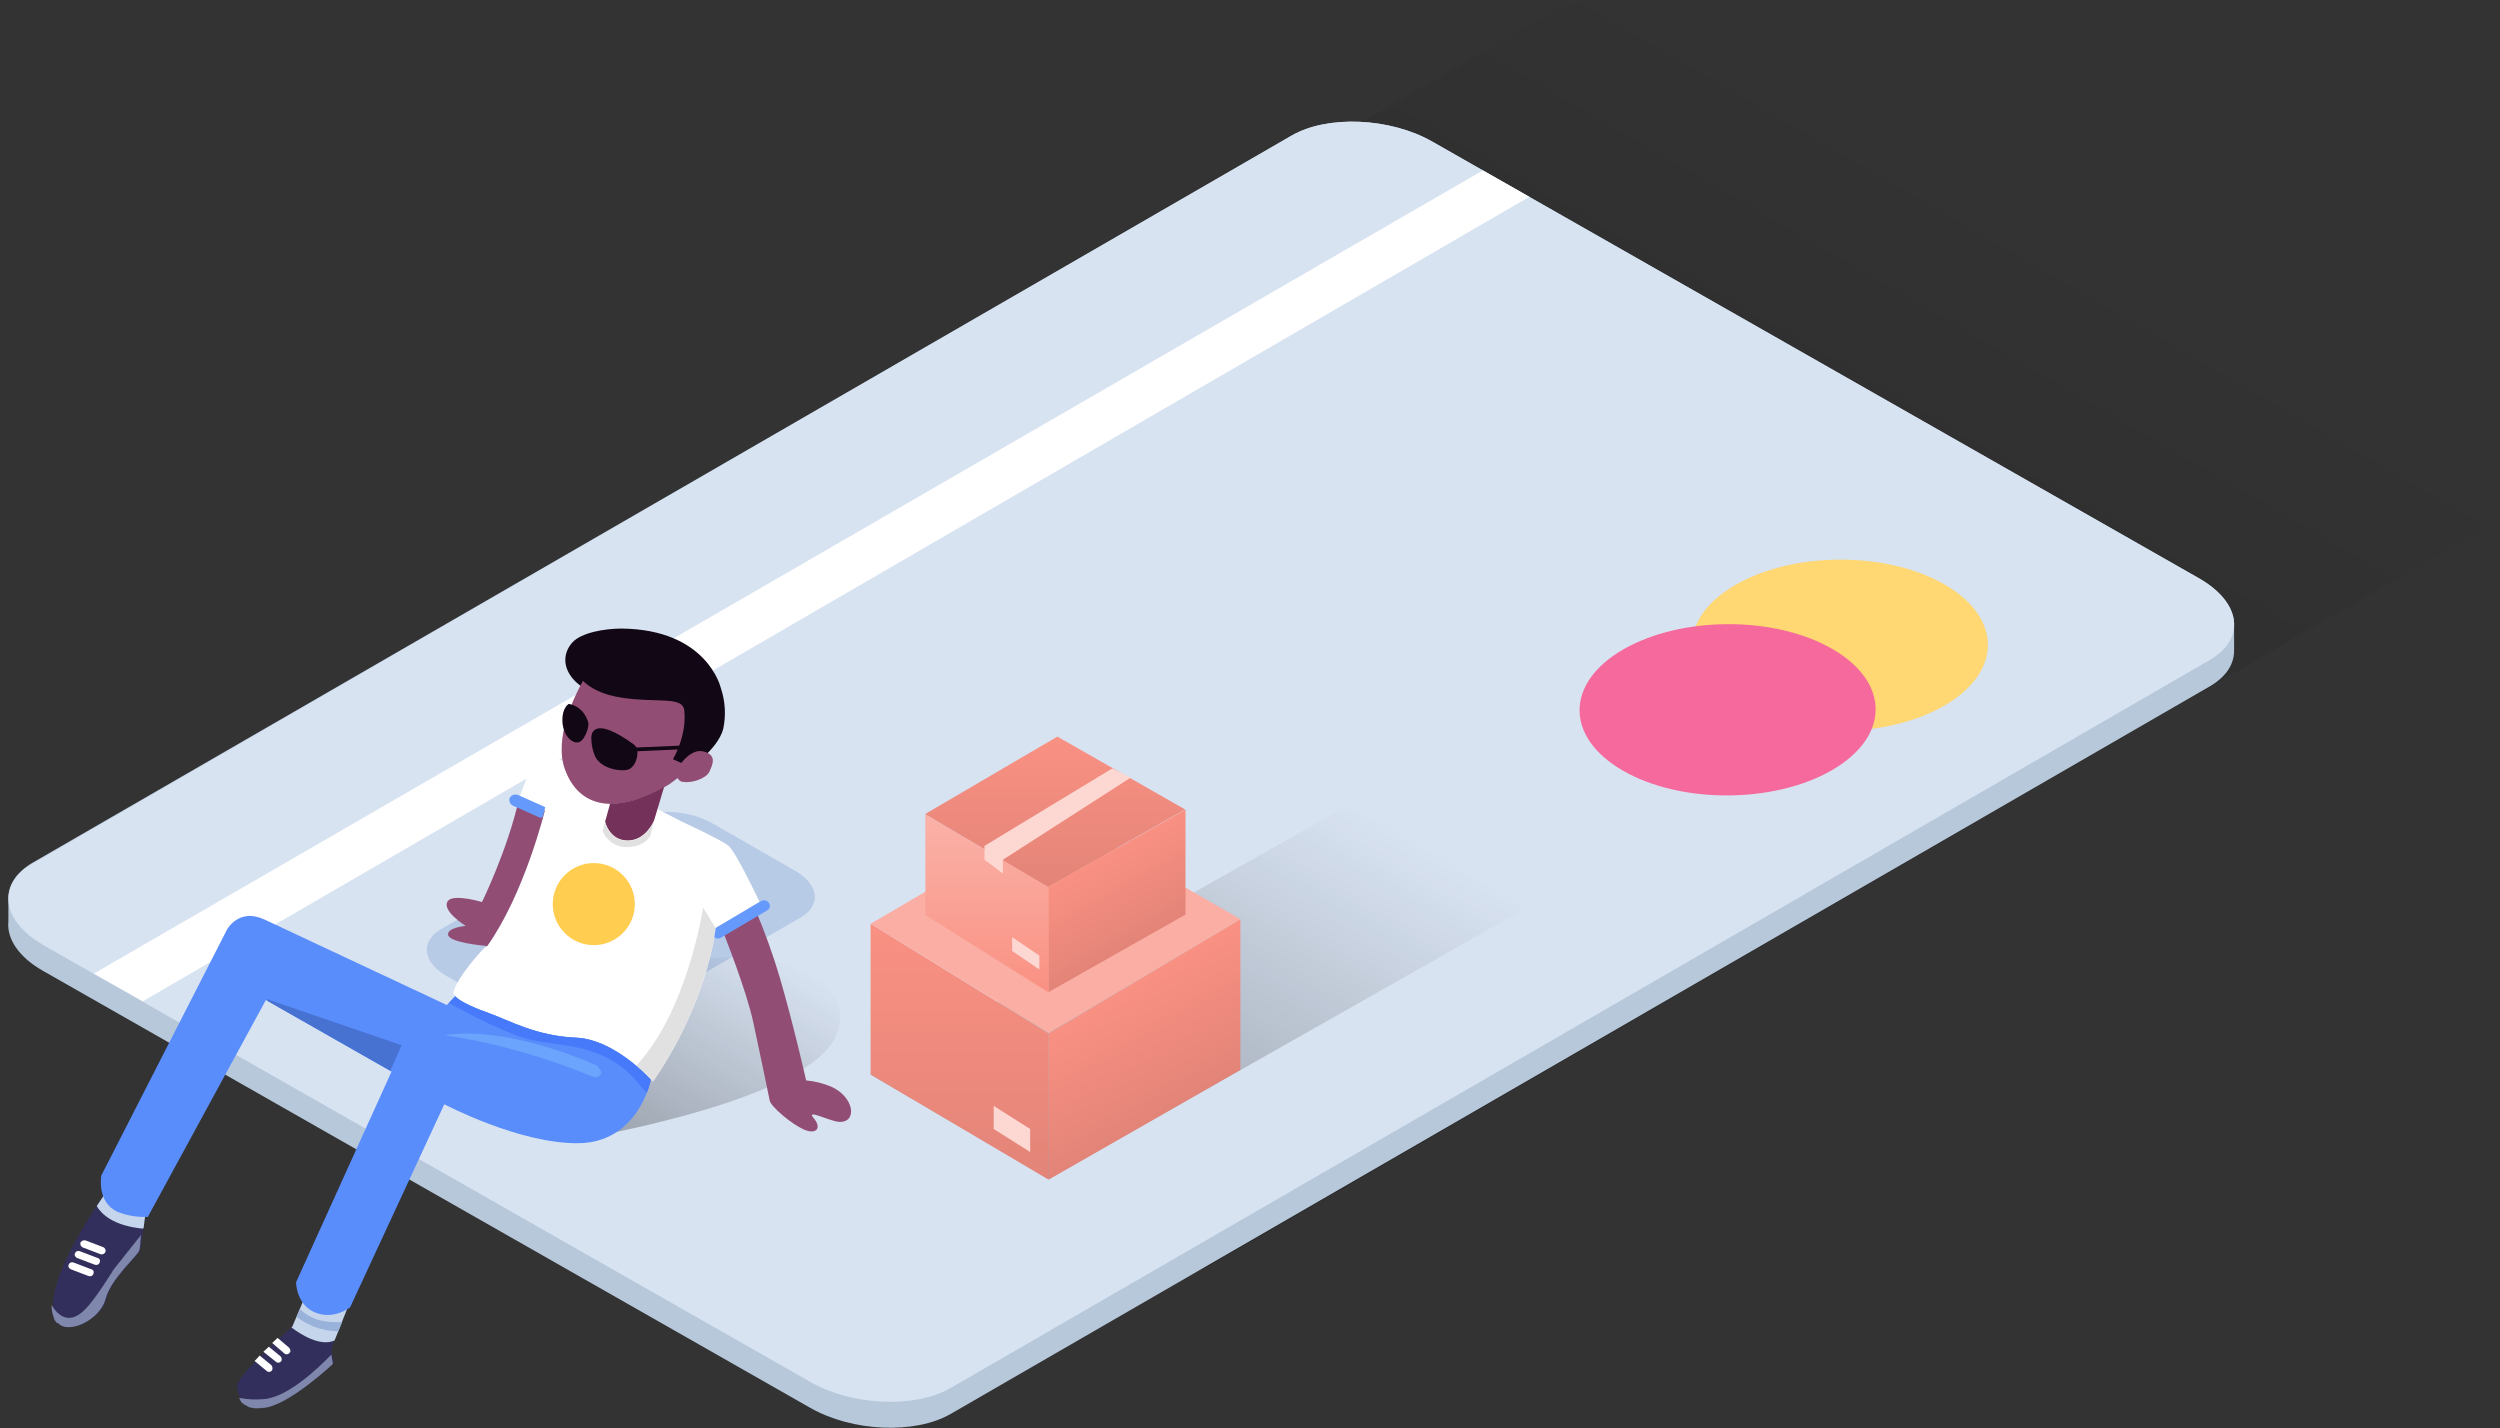 <?xml version="1.0" encoding="utf-8"?>
<!-- Generator: Adobe Illustrator 21.1.0, SVG Export Plug-In . SVG Version: 6.00 Build 0)  -->
<svg version="1.1" id="card" xmlns="http://www.w3.org/2000/svg" xmlns:xlink="http://www.w3.org/1999/xlink" x="0px" y="0px"
	 viewBox="0 0 597 341" style="enable-background:new 0 0 597 341;" xml:space="preserve">
<rect x="0" y="0" width="597" height="341" fill="#333333" stroke="none"/>
<style type="text/css">
	.st0{opacity:0.3;fill:url(#SVGID_1_);enable-background:new    ;}
	.st1{fill:#B7C8DB;}
	.st2{fill:#D8E3F2;}
	.st3{fill:#FFFFFF;}
	.st4{fill:#FFCD50;}
	.st5{opacity:0.2;fill:url(#SVGID_2_);enable-background:new    ;}
	.st6{fill:#F5699C;}
	.st7{fill:#B7CAE6;}
	.st8{opacity:0.3;fill:url(#SVGID_3_);enable-background:new    ;}
	.st9{fill:url(#color_1-2_1_);}
	.st10{fill:url(#color_2-2_1_);}
	.st11{fill:#FBAEA4;}
	.st12{fill:#FDD8D3;}
	.st13{fill:#F99183;}
	.st14{opacity:0.3;fill:url(#color_1-3_2_);enable-background:new    ;}
	.st15{fill:url(#color_2-3_1_);}
	.st16{fill:url(#color_3-2_1_);}
	.st17{opacity:0.3;fill:url(#SVGID_4_);enable-background:new    ;}
	.st18{fill:#120714;}
	.st19{fill:#924D74;}
	.st20{fill:#74325A;}
	.st21{fill:#6599FC;}
	.st22{fill:#E1E1E1;}
	.st23{fill:#332F5C;}
	.st24{fill:#C5D5EC;}
	.st25{fill:#98B2DA;}
	.st26{fill:#7F88AC;}
	.st27{fill:#598DFB;}
	.st28{fill:#4772D1;}
	.st29{fill:#6BA4FC;}
	.st30{fill:#477AFA;}
</style>
<g id="shadow">
	
		<linearGradient id="SVGID_1_" gradientUnits="userSpaceOnUse" x1="245.94" y1="981.097" x2="412.56" y2="692.503" gradientTransform="matrix(1 0 0 1 0 -684)">
		<stop  offset="0" style="stop-color:#000000"/>
		<stop  offset="1" style="stop-color:#000000;stop-opacity:0"/>
	</linearGradient>
	<path class="st0" d="M369.9,3.3L69.3,177.1c-8.6,5-7.5,13.6,2.4,19.4L255,300.9c9.9,5.7,25,6.4,33.6,1.4l300.6-173.8
		c8.6-5,7.5-13.6-2.4-19.4L403.5,4.7C393.5-1,378.5-1.6,369.9,3.3z"/>
</g>
<path id="Depth" class="st1" d="M533.5,155.1c0.1,3.3-1.7,6.4-5.8,8.8L227.1,337.6c-8.6,5-23.6,4.3-33.6-1.4L10.2,231.8
	c-5.8-3.3-8.6-7.7-8.2-11.7c0-0.6,0-1.2,0-1.8s0-1.2,0-1.8c0-0.3,0-0.6,0-0.9c0-0.3,0-0.5,0-0.8c-0.1-3.3,1.7-6.4,5.8-8.8
	L308.4,32.4c8.6-5,23.6-4.3,33.6,1.4l183.3,104.4c5.7,3.3,8.5,7.5,8.2,11.5c0,0.2,0,0.3,0,0.5c0,0.4,0,0.9,0,1.3c0,0.2,0,0.3,0,0.5
	c0,0.4,0,0.9,0,1.3c0,0.2,0,0.3,0,0.5C533.5,154.2,533.5,154.7,533.5,155.1z"/>
<path id="base" class="st2" d="M308.4,32.4L7.8,206.2c-8.6,5-7.5,13.6,2.4,19.4L193.5,330c9.9,5.7,25,6.4,33.6,1.4l300.6-173.8
	c8.6-5,7.5-13.6-2.4-19.4L342,33.8C332,28.1,317,27.4,308.4,32.4z"/>
<path id="line" class="st3" d="M22.4,232.5L354.1,40.7l11.1,6.3L34.1,239.1L22.4,232.5z"/>
<path id="color_2" class="st4" d="M414.4,139.7c-13.8,8-13.9,20.9-0.1,28.9s36.2,7.9,50-0.1s13.9-20.9,0.1-28.9
	S428.2,131.7,414.4,139.7z"/>
<g id="color_2_1_">
	
		<linearGradient id="SVGID_2_" gradientUnits="userSpaceOnUse" x1="404" y1="838.1" x2="474.7" y2="838.1" gradientTransform="matrix(1 0 0 1 0 -684)">
		<stop  offset="0" style="stop-color:#FFFFFF"/>
		<stop  offset="1" style="stop-color:#FFFFFF"/>
	</linearGradient>
	<path class="st5" d="M414.4,139.7c-13.8,8-13.9,20.9-0.1,28.9s36.2,7.9,50-0.1s13.9-20.9,0.1-28.9S428.2,131.7,414.4,139.7z"/>
</g>
<path id="color_1" class="st6" d="M387.6,155.1c-13.8,8-13.9,20.9-0.1,28.9s36.2,7.9,50-0.1s13.9-20.9,0.1-28.9
	S401.5,147.1,387.6,155.1z"/>
<path id="box" class="st7" d="M150.6,195.8l-45.3,26.1c-5,2.9-4.4,7.9,1.4,11.2l19.7,11.3c5.8,3.3,14.5,3.7,19.5,0.8l45.3-26.1
	c5-2.9,4.4-7.9-1.4-11.2l-19.7-11.3C164.3,193.3,155.6,192.9,150.6,195.8z"/>
<g id="shandow">
	
		<linearGradient id="SVGID_3_" gradientUnits="userSpaceOnUse" x1="258.011" y1="969.894" x2="314.832" y2="871.478" gradientTransform="matrix(1 0 0 1 0 -684)">
		<stop  offset="0" style="stop-color:#000000"/>
		<stop  offset="1" style="stop-color:#000000;stop-opacity:0"/>
	</linearGradient>
	<polygon class="st8" points="207.9,256.6 321.5,192.6 365.1,216.5 250.4,281.5 	"/>
</g>
<linearGradient id="color_1-2_1_" gradientUnits="userSpaceOnUse" x1="229.15" y1="965.636" x2="229.15" y2="904.6" gradientTransform="matrix(1 0 0 1 0 -684)">
	<stop  offset="0" style="stop-color:#E38478"/>
	<stop  offset="1" style="stop-color:#F99183"/>
</linearGradient>
<path id="color_1-2" class="st9" d="M250.4,246.8l-42.5-26.2v36l42.5,25.1V246.8z"/>
<linearGradient id="color_2-2_1_" gradientUnits="userSpaceOnUse" x1="281.124" y1="948.152" x2="265.536" y2="921.152" gradientTransform="matrix(1 0 0 1 0 -684)">
	<stop  offset="0" style="stop-color:#E38478"/>
	<stop  offset="1" style="stop-color:#F99183"/>
</linearGradient>
<path id="color_2-2" class="st10" d="M250.4,246.8v34.9l45.8-26.2v-36L250.4,246.8z"/>
<path id="color_3" class="st11" d="M207.9,220.6l44.7-26.2l43.6,25.1l-45.8,27.2L207.9,220.6z"/>
<path id="color_4" class="st12" d="M246,269.6v5.5l-8.7-5.5v-5.5L246,269.6z"/>
<path id="color_1-3" class="st13" d="M250.4,211.9L221,194.5v24l29.4,18.5V211.9z"/>
<linearGradient id="color_1-3_2_" gradientUnits="userSpaceOnUse" x1="235.7" y1="878.438" x2="235.7" y2="920.938" gradientTransform="matrix(1 0 0 1 0 -684)">
	<stop  offset="0" style="stop-color:#FFFFFF"/>
	<stop  offset="1" style="stop-color:#FFFFFF;stop-opacity:0"/>
</linearGradient>
<path id="color_1-3_1_" class="st14" d="M250.4,211.9L221,194.5v24l29.4,18.5V211.9z"/>
<linearGradient id="color_2-3_1_" gradientUnits="userSpaceOnUse" x1="272.266" y1="908.655" x2="261.26" y2="889.591" gradientTransform="matrix(1 0 0 1 0 -684)">
	<stop  offset="0" style="stop-color:#E38478"/>
	<stop  offset="1" style="stop-color:#F99183"/>
</linearGradient>
<path id="color_2-3" class="st15" d="M283.1,193.3v25.1l-32.7,18.5v-25.1L283.1,193.3z"/>
<linearGradient id="color_3-2_1_" gradientUnits="userSpaceOnUse" x1="251.95" y1="895.877" x2="251.95" y2="859.909" gradientTransform="matrix(1 0 0 1 0 -684)">
	<stop  offset="0" style="stop-color:#E38478"/>
	<stop  offset="1" style="stop-color:#F99183"/>
</linearGradient>
<path id="color_3-2" class="st16" d="M220.9,194.4l31.6-18.5l30.5,17.4l-32.7,18.5L220.9,194.4z"/>
<path id="color_4-2" class="st12" d="M239.5,208.6v-3.3l30.5-19.6l-4.4-2.2L235.1,202v3.3L239.5,208.6z M248.2,228.2v3.3l-6.5-4.4
	v-3.3L248.2,228.2z"/>
<g id="shadow-2">
	
		<linearGradient id="SVGID_4_" gradientUnits="userSpaceOnUse" x1="138.016" y1="956.205" x2="169.095" y2="902.376" gradientTransform="matrix(1 0 0 1 0 -684)">
		<stop  offset="0" style="stop-color:#000000"/>
		<stop  offset="1" style="stop-color:#000000;stop-opacity:0"/>
	</linearGradient>
	<path class="st17" d="M139.4,271.8c0,0,54-9,60.3-24.6s-20.2-25.8-55.2-12.3s-42,16.8-42,16.8L139.4,271.8z"/>
</g>
<path id="tee" class="st3" d="M170.9,221.7c0,0-1.8,17.5-15,36.6c0,0-8.7-10.1-18.3-10.5s-16.2-4.2-20.4-5.7s-9.2-3.6-8.9-5.1
	c0.5-3.1,6.6-10.1,7.8-11l0.2-0.1c9-12.6,13.8-32.4,13.8-32.4l-6.1-3c1.4-3.7,2.4-6.5,2.8-7.2c1.9-3.7,8.1-1.5,8.1-1.5l27.9,14.4
	c0,0,9.3,4.3,11.1,5.7s7.5,13.5,7.5,13.5L170.9,221.7z M116.3,225.9L116.3,225.9L116.3,225.9z M116.2,225.9L116.2,225.9z M116.1,226
	l0.1-0.1l0,0L116.1,226L116.1,226z"/>
<path id="hair" class="st18" d="M172.1,164.2c0,0-3.2-13.9-23.7-14.1c-3.8,0-9.5,0.9-11.7,3.3c-4,4.4-1.2,11.8,11.1,13.8
	c8.4,1.3,14.6-0.4,15,3c0.7,6.1-2.7,11.7-2.7,11.7l4.2,1.8c0,0,7-4.5,8.4-9.6C173.4,170.8,173.2,167.4,172.1,164.2z"/>
<path id="skin_face" class="st19" d="M169.4,184.3c-0.8,1.6-4.2,2.8-6.3,2.4c-0.6,0-1-0.4-1.3-0.9c-0.6,0.5-1.3,1-2,1.5
	c-12.7,7.6-21.6,5.6-24.9-3.6c-2.7-7.4,2.3-17.5,4.3-21.1c1.8,1.7,4.6,3.3,9.2,4c8.4,1.3,14.6-0.4,15,3c0.7,6.1-2.7,11.7-2.7,11.7
	l2,0.9c0.7-0.9,2.9-3.5,5.5-2.7C171.3,180.4,170.1,182.7,169.4,184.3z"/>
<path id="neck" class="st20" d="M158.6,187.9l-2.4,8c0,0-1.9,4.8-6.3,4.8s-5.4-4.5-5.4-4.5l1.2-4.3
	C149.3,192,153.6,190.7,158.6,187.9z"/>
<path id="hand" class="st19" d="M200.3,267.9c-2.3-0.2-8-3.2-6-0.9s0.7,4.1-2.4,2.7c-2.9-1.3-7.8-5.4-8.1-6.9s-2.2-10.7-3.9-18.6
	s-7.2-21.6-7.2-21.6l7.8-5.1c2.2,5.2,4.1,10.5,5.7,15.9c3.2,10.9,6.3,24.6,6.3,24.6c2.1,0.2,4.1,0.7,6,1.5
	C204.1,262,204.8,268.2,200.3,267.9z M116.1,226l0.1-0.1c-0.8-0.1-9-0.8-9.2-2.7c-0.2-1.7,4.2-2.1,4.2-2.1s-6-3.7-4.2-6
	c1.4-1.7,8.1,0.3,8.1,0.3s6.1-12.4,8.8-24.5l6.2,2.7c0,0-4.8,19.7-13.8,32.4H116.1z"/>
<path id="arm_tee" class="st21" d="M183.2,217.4l-11,6.5c-0.6,0.4-1.5,0.2-1.9-0.4c-0.4-0.6-0.2-1.4,0.4-1.8l0,0l11-6.5
	c0.6-0.4,1.5-0.2,1.9,0.4C184,216.2,183.9,217,183.2,217.4L183.2,217.4z M128.8,195.2l-6.3-2.8c-0.7-0.3-1-1.1-0.8-1.8
	c0.3-0.7,1.1-1,1.8-0.8h0.1l6.3,2.8c0.1,0.1,0.2,0.1,0.3,0.2c-0.2,0.7-0.4,1.5-0.6,2.3C129.3,195.3,129.1,195.3,128.8,195.2
	L128.8,195.2z"/>
<path id="glasses" class="st18" d="M166.1,177.9l-0.6,0.9l-13.3,0.6c0.2,1.7-0.8,4-2.3,4.4c-2,0.5-6.4-0.3-7.8-3.2
	c-0.6-1.4-0.9-2.9-0.9-4.4c0-0.9,0.4-5.5,10.2,1.6c0.2,0.2,0.4,0.4,0.6,0.7L166.1,177.9z M138,177.3c-1.6,0.2-3.6-1.9-3.7-5.1
	s1.5-4.1,1.5-4.1s3.5,0.3,4.7,4.5C140.7,173.6,139.6,177.1,138,177.3z"/>
<path id="tee_details" class="st22" d="M170.9,221.7c0,0-1.8,17.5-15,36.6c-1.2-1.4-2.6-2.6-4-3.8c12.3-13,16-37.8,16-37.8
	L170.9,221.7L170.9,221.7z M149.6,202.3c-2.5,0-4.8-1.5-5.7-3.9l0.6-2.1c0,0.1,1,4.5,5.4,4.5s6.3-4.8,6.3-4.8l-0.9,3.6
	C155.3,199.6,154,202.3,149.6,202.3L149.6,202.3z"/>
<circle id="tee_details_2" class="st4" cx="141.8" cy="215.9" r="9.8"/>
<path id="shoe" class="st23" d="M79.9,320.1l-0.8,2.1l0.6,3.3c0,0-10.5,9.9-16.5,10.5c-3.8,0.4-6-0.9-6.6-4.8
	c-0.4-2.4,11.3-12.7,13-14.2C71.6,318.5,76.4,321.6,79.9,320.1z M69.6,316.9c0.1-0.1,0.2-0.2,0.2-0.2L69.6,316.9z M25.4,310.1
	c-1.3,5-8.9,8.6-11.4,5.7s-2.9-10.4,11.7-31.8l9.3,4c0,0-1.3,9.3-1.5,10.5S26.7,305.1,25.4,310.1z"/>
<path id="socks" class="st24" d="M79.9,320.1c-3.5,1.6-8.3-1.6-10.3-3.1l0.2-0.2l4.2-9.9l10.2,2.4L79.9,320.1z M34.1,293.4
	c-7.1-0.7-9.9-3.5-11-5.4c0.8-1.2,1.7-2.5,2.6-3.9L35,288c0,0-0.4,2.6-0.7,5.2L34.1,293.4z"/>
<path id="sock_details" class="st25" d="M80.8,317.9c-2,0-4-0.4-5.9-1.1c-1.4-0.6-2.8-1.4-4.1-2.3l0.8-1.9c1.3,1.3,3,2.2,4.8,2.7
	c1.7,0.4,3.5,0.5,5.3,0.4L80.8,317.9z"/>
<path id="shoe_details" class="st26" d="M13.4,315.7c-0.1-0.1-0.2-0.3-0.3-0.4l0,0c-0.1-0.1-0.2-0.3-0.2-0.5l0,0
	c-0.4-1-0.6-2.1-0.6-3.2c0.7,1.2,3.5,5.6,7.9,1.2c2.6-2.5,6.9-9.6,6.9-9.6l6.6-8.3c0,0.1,0,0.3-0.1,0.4v0.1v0.3v0.1l-0.1,0.8v0.1
	v0.3v0.1c0,0.2-0.1,0.4-0.1,0.6l0,0v0.2l0,0c0,0.2,0,0.3-0.1,0.4l0,0v0.1l0,0v0.1c-0.2,1.2-6.8,6.7-8.1,11.7s-8.9,8.6-11.4,5.7
	C13.6,316,13.5,315.9,13.4,315.7L13.4,315.7z M62.1,336.3c-0.1,0-0.3,0-0.4,0c-0.1,0-0.1,0-0.2,0c-0.2,0-0.3,0-0.5,0h-0.1
	c-0.2,0-0.3,0-0.5-0.1c-0.1,0-0.1,0-0.2,0c-0.1,0-0.2,0-0.3-0.1c-0.1,0-0.1,0-0.2,0c-0.1,0-0.2-0.1-0.3-0.1c0,0-0.1,0-0.1-0.1
	c-0.1,0-0.3-0.1-0.4-0.2c-0.1,0-0.1-0.1-0.2-0.1c-0.1,0-0.1-0.1-0.2-0.1s-0.1-0.1-0.2-0.1s-0.1-0.1-0.2-0.2s-0.1-0.1-0.2-0.1
	c-0.1-0.1-0.2-0.2-0.3-0.3c0-0.1-0.1-0.1-0.1-0.2s-0.1-0.1-0.1-0.2s-0.1-0.1-0.1-0.2s-0.1-0.1-0.1-0.2s-0.1-0.1-0.1-0.2
	c1.9,0.4,3.9,0.5,5.9,0.3c5.7-0.4,13.1-7.5,16.1-10.6l0.4,2.2c0,0-10.5,9.9-16.5,10.5c-0.2,0-0.4,0-0.6,0L62.1,336.3z"/>
<path id="lace" class="st3" d="M69.1,323.1c-0.3,0.4-0.9,0.4-1.2,0.1l0,0l-2.9-2.5c0.5-0.4,0.9-0.9,1.3-1.2l2.7,2.3
	C69.4,322.2,69.5,322.8,69.1,323.1z M67.1,325.1c-0.3,0.4-0.9,0.4-1.2,0.1l-3-2.4c0.4-0.4,0.9-0.8,1.3-1.2l2.8,2.3
	C67.3,324.2,67.4,324.8,67.1,325.1L67.1,325.1L67.1,325.1z M64.9,327.3c-0.3,0.4-0.9,0.4-1.2,0.1l-2.9-2.4c0.4-0.4,0.8-0.8,1.2-1.3
	l2.8,2.3C65.1,326.4,65.2,326.9,64.9,327.3L64.9,327.3L64.9,327.3z M24,299.5l-4.2-1.6c-0.5-0.2-0.7-0.7-0.6-1.1s0.7-0.7,1.1-0.6
	c0,0,0,0,0.1,0l4.2,1.6c0.5,0.2,0.7,0.7,0.6,1.1S24.5,299.7,24,299.5C24.1,299.5,24,299.5,24,299.5z M23.8,301.5
	c-0.2,0.5-0.7,0.7-1.2,0.5l-4.2-1.6c-0.4-0.2-0.7-0.6-0.5-1.1l0,0c0.2-0.5,0.7-0.7,1.2-0.5l4.2,1.6C23.8,300.5,24,301,23.8,301.5
	C23.9,301.5,23.8,301.5,23.8,301.5z M22.3,304.2c-0.2,0.5-0.7,0.7-1.2,0.5l-4.2-1.6c-0.4-0.2-0.7-0.6-0.5-1.1l0,0
	c0.2-0.5,0.7-0.7,1.2-0.5l4.2,1.6C22.3,303.2,22.5,303.7,22.3,304.2C22.4,304.2,22.3,304.2,22.3,304.2L22.3,304.2z"/>
<path id="pants" class="st27" d="M117.2,242.1c4.2,1.5,10.8,5.3,20.4,5.7c8.3,0.4,15.9,8,17.8,10l-0.1,0.5c0,0-3,14.5-17.1,14.7
	s-32.1-9.3-32.1-9.3l-22.5,48.5c0,0-3.9,3.1-8.4,1.2s-4.5-7.2-4.5-7.2l22.8-50.3l-30-17.1l-28.2,51.8c-2.5,0.1-4.9-0.3-7.2-1.2
	c-5.1-2.3-3.9-8.7-3.9-8.7l30-58.7c0,0,2.8-5.3,9-2.4s43.5,20.4,43.5,20.4l2-2.1C109.9,239.3,113.8,240.9,117.2,242.1z"/>
<path id="pants_shadow" class="st28" d="M95.9,249.6l-2.7,6.1L64,239.1l-0.5-0.6L95.9,249.6z"/>
<path id="pants_light" class="st29" d="M142.4,254.4c0,0-20.7-9.6-36.3-7.2c12.2,1.8,24,5.2,35.4,9.9c0.7,0.4,1.6,0.1,2-0.7
	c0-0.1,0.1-0.2,0.1-0.2C143.4,255.5,143,254.8,142.4,254.4z"/>
<path id="belt" class="st30" d="M155.4,257.8l-0.1,0.5c-0.2,0.9-0.5,1.8-0.8,2.6c-0.7-0.6-1.3-1.3-1.9-2
	c-8.2-10.3-19.5-8.8-26.7-10.8c-6.7-1.9-17.3-7.8-18.7-8.6l1.5-1.6c1.3,1.4,5.1,3,8.5,4.2c4.2,1.5,10.8,5.3,20.4,5.7
	C145.9,248.2,153.5,255.8,155.4,257.8z"/>
</svg>
